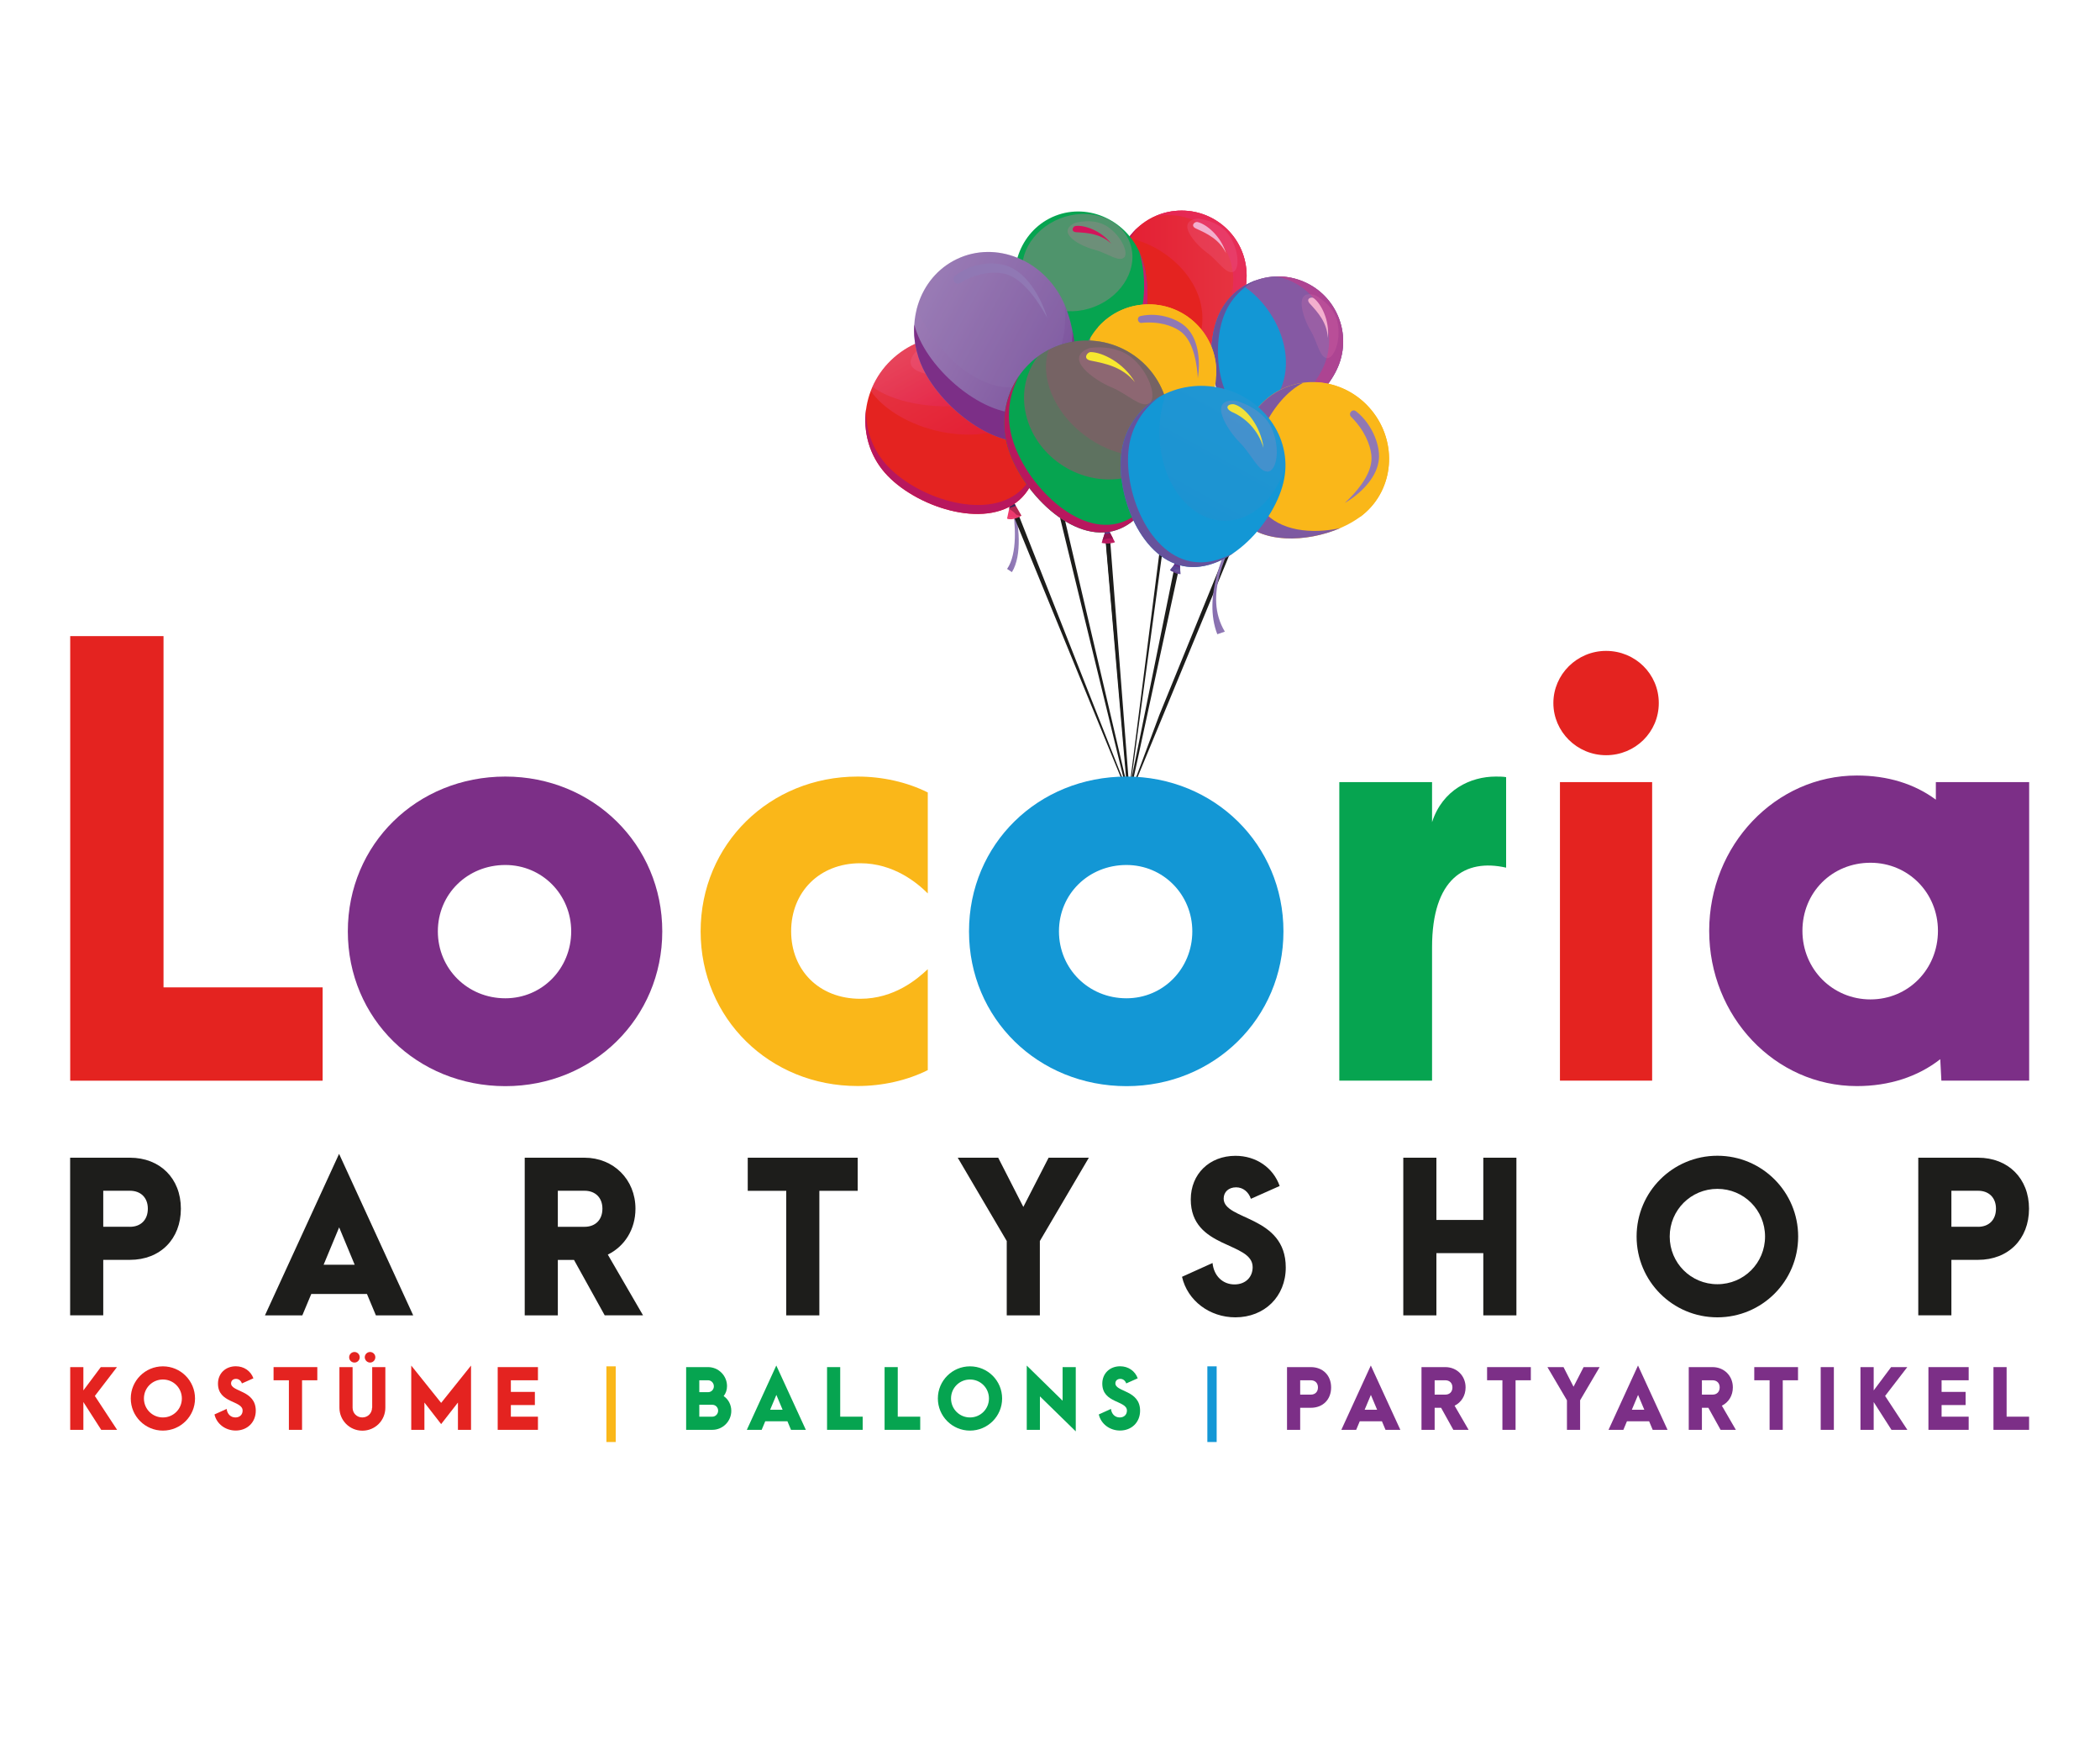 <?xml version="1.0" encoding="utf-8"?>
<!-- Generator: $$$/GeneralStr/196=Adobe Illustrator 27.6.0, SVG Export Plug-In . SVG Version: 6.00 Build 0)  -->
<svg version="1.1" id="Layer_1" xmlns="http://www.w3.org/2000/svg" xmlns:xlink="http://www.w3.org/1999/xlink" x="0px" y="0px"
	 viewBox="0 0 3000 2500" style="enable-background:new 0 0 3000 2500;" xml:space="preserve">
<style type="text/css">
	.st0{fill:#FFFFFF;}
	.st1{fill:url(#SVGID_1_);}
	.st2{fill:#1D1D1B;}
	.st3{fill:#E73B82;}
	.st4{fill:#941141;}
	.st5{fill:#E64B8C;}
	.st6{fill:#ED396D;}
	.st7{opacity:0.45;fill:#6B112E;}
	.st8{fill:#392459;}
	.st9{fill:#EB5F7E;}
	.st10{fill:#66529C;}
	.st11{fill:#594594;}
	.st12{fill:#633188;}
	.st13{fill:url(#SVGID_00000164494225710069021870000011909783148232320434_);}
	.st14{fill:#B8175E;}
	.st15{fill:#91134E;}
	.st16{fill:#E42320;}
	.st17{opacity:0.25;fill:url(#SVGID_00000034052926223603876520000001857448467608346272_);}
	.st18{opacity:0.25;fill:url(#SVGID_00000053511122044858204750000009156748080418324401_);}
	.st19{opacity:0.19;fill:#EE7DAE;}
	.st20{fill:#E62579;}
	.st21{opacity:0.25;fill:url(#SVGID_00000016049030882900101850000002321743952233221803_);}
	.st22{opacity:0.41;fill:#E62579;}
	.st23{fill:#F3AFCE;}
	.st24{fill:#1397D5;}
	.st25{opacity:0.54;fill:#E62579;}
	.st26{fill:#06A450;}
	.st27{fill:#CC1A6F;}
	.st28{opacity:0.32;fill:#EC73A8;}
	.st29{fill:#D3145B;}
	.st30{fill:#FAB719;}
	.st31{fill:#7D59A1;}
	.st32{fill:#9078B4;}
	.st33{fill:url(#SVGID_00000028285515394360047470000018173661425336826753_);}
	.st34{fill:#7C2F87;}
	.st35{opacity:0.21;fill:#9078B4;}
	.st36{opacity:0.39;fill:#E62579;}
	.st37{opacity:0.18;fill:#E62579;}
	.st38{fill:#F8E82F;}
	.st39{opacity:8.000000e-02;fill:url(#SVGID_00000088119559929746771260000016404880675918596799_);}
</style>
<g>
	<rect x="-1089.1" y="-554.9" class="st0" width="5177.2" height="3470.4"/>
	<g>
		<linearGradient id="SVGID_1_" gradientUnits="userSpaceOnUse" x1="1440.34" y1="769.289" x2="1458.432" y2="769.289">
			<stop  offset="0" style="stop-color:#876EAE"/>
			<stop  offset="0.546" style="stop-color:#937DB8"/>
			<stop  offset="1" style="stop-color:#9882BB"/>
		</linearGradient>
		<path class="st1" d="M1448.9,721.4c6.5,27.1,11.8,71.6-3.3,95.8l-6.9-4.6c15-21.2,12-65.4,7.4-90.5L1448.9,721.4z"/>
		<polygon class="st2" points="1448,717.4 1612.7,1134.8 1611.4,1135.3 1442.4,723.3 		"/>
		<polygon class="st2" points="1612,1140.1 1486.2,624 1493,622 1614.3,1139.5 		"/>
		<polygon class="st2" points="1611.2,1140.2 1557.2,515.4 1565.2,515.4 1612.8,1140 		"/>
		<polygon class="st2" points="1612,1140.1 1578.7,760.2 1585,759.6 1614.3,1140.1 		"/>
		<polygon class="st2" points="1690.8,566.3 1612.6,1140.2 1611.5,1140 1684.6,568 		"/>
		<polygon class="st2" points="1610.9,1139.8 1678.8,805.3 1685.3,807 1613.1,1140.4 		"/>
		<polygon class="st2" points="1777.2,742 1612.6,1140.3 1611.9,1140.1 1656.1,1021.5 1772,737.4 		"/>
		<path class="st3" d="M1612.2,1141.8c-8.9,38.9-32.1,101.4-71.3,99.2l8.9-7.3l-7.8-4.8c32,4.6,58.9-56.2,68.9-87.5L1612.2,1141.8z"
			/>
		<path class="st4" d="M1706.9,1197.5c-7.5,17-41.8,41.7-71.5,20.8c-22.1-17-25.4-49.3-22.5-76.9c-1.6,27.4,1.6,59.1,23.4,75.7
			C1664.9,1237.5,1698.8,1213.7,1706.9,1197.5z"/>
		<path class="st5" d="M1619.5,1137.4c0,3.7-2.9,6.7-6.6,6.7c-3.6,0-6.6-3-6.6-6.7c0-3.7,2.9-6.7,6.6-6.7
			C1616.6,1130.7,1619.5,1133.7,1619.5,1137.4z"/>
		<path class="st6" d="M1442.4,723.3l-3.7,17.3c0,0,0.5,1.1,5.5,1.1c4.9,0,13.3-3.5,15-5.1l-10.8-18.9L1442.4,723.3z"/>
		<path class="st7" d="M1442.4,723.3l-0.8,3.6c2.3,1.3,7,4.3,9.2,7.2c1.5,2,5,2.5,8.2,2.6c0,0,0.1-0.1,0.1-0.1l-10.8-18.9
			L1442.4,723.3z"/>
		<polygon class="st8" points="1441.9,725.5 1451.1,722.7 1448.1,717.3 1442.3,722.9 		"/>
		<path class="st9" d="M1439.9,739.2c3.4,1,8-0.1,11.3-0.6C1447.9,740.3,1442.6,741.1,1439.9,739.2z"/>
		<path class="st10" d="M1679.3,804.3c-0.5,1-7.8,10-7.8,10s8.4,6.2,15.1,5.7l-1.3-13L1679.3,804.3z"/>
		<path class="st11" d="M1685.3,807l-6-2.7c-0.5,1-7.8,10-7.8,10s1.2,0.9,2.9,1.9c1.4-1.1,3-2,4.6-2.4c3.3-0.7,5.8-0.4,6.9-0.1
			L1685.3,807z"/>
		<polygon class="st12" points="1680.2,801.1 1676.8,807.7 1685.7,811.1 1685.3,803.4 		"/>
		<path class="st12" d="M1673.9,813.5c4.7,3.5,7.2,4.2,10.8,4.7C1680.2,819.4,1675.7,816.8,1673.9,813.5z"/>
		
			<linearGradient id="SVGID_00000030486283728648112320000017351059830815301822_" gradientUnits="userSpaceOnUse" x1="1732.032" y1="823.869" x2="1774.41" y2="823.869">
			<stop  offset="0" style="stop-color:#876EAE"/>
			<stop  offset="0.546" style="stop-color:#937DB8"/>
			<stop  offset="1" style="stop-color:#9882BB"/>
		</linearGradient>
		<path style="fill:url(#SVGID_00000030486283728648112320000017351059830815301822_);" d="M1774.4,744.4
			c-21.2,44.4-55.8,105.9-24.6,157.8l-10.8,3.7c-20.4-52.6,7.9-119,33.3-164L1774.4,744.4z"/>
		<path class="st14" d="M1578.7,760.2l-4.9,15.2c0,0,9.5,2.7,19-0.9l-7.7-14.9L1578.7,760.2z"/>
		<path class="st15" d="M1590,769.2l-5-9.6l-6.3,0.6l-3.9,12c1.2-1,2.9-1.9,5.3-2.5C1583.7,768.8,1587.2,768.8,1590,769.2z"/>
		<path class="st12" d="M1578.7,759l-0.9,4.1c0,0,5.8-1.8,8.8-0.5l-2-4.3L1578.7,759z"/>
		<path class="st9" d="M1574.9,774.6c9.2,2.1,16.2-1.2,16.1-1.1c0.2-0.1,0.4,0.3,0.1,0.3C1585.9,775.8,1579.9,775.8,1574.9,774.6z"
			/>
		<path class="st16" d="M1442.6,519.2c42,48,62.5,152,13.3,195.2c-49.3,43.1-149.7,8.9-191.7-39c-42-48-36.1-121.8,13.2-164.9
			C1326.6,467.3,1400.6,471.2,1442.6,519.2z"/>
		
			<linearGradient id="SVGID_00000176752768165407746910000003390922782321857409_" gradientUnits="userSpaceOnUse" x1="1395.354" y1="629.41" x2="1318.764" y2="491.73">
			<stop  offset="0" style="stop-color:#E31670"/>
			<stop  offset="1" style="stop-color:#EC6EA5"/>
		</linearGradient>
		<path style="opacity:0.25;fill:url(#SVGID_00000176752768165407746910000003390922782321857409_);" d="M1471.9,574.3
			c0.2-0.8,0.4-1.5,0.5-2.3c-7.4-20.4-17.7-38.9-29.8-52.8c-42-48-116-51.9-165.2-8.8c-15.5,13.6-26.7,30.1-33.5,48
			c16.8,24,49.5,45.3,90,55.9C1399.9,631.4,1461.7,613.5,1471.9,574.3z"/>
		
			<linearGradient id="SVGID_00000115478116677954438340000014046156687649718709_" gradientUnits="userSpaceOnUse" x1="1378.842" y1="594.533" x2="1320.225" y2="489.16">
			<stop  offset="0" style="stop-color:#E31670"/>
			<stop  offset="1" style="stop-color:#EC6EA5"/>
		</linearGradient>
		<path style="opacity:0.25;fill:url(#SVGID_00000115478116677954438340000014046156687649718709_);" d="M1352.9,580.4
			c47.2,0,88.3-12.4,109.9-30.6c-5.9-11.5-12.7-21.9-20.2-30.5c-42-48-116-51.9-165.2-8.8c-13.7,12-24.1,26.4-31,42
			C1268.7,569.2,1308.1,580.4,1352.9,580.4z"/>
		<path class="st14" d="M1456.9,701.6c-49.3,43.1-149.7,8.9-191.7-39c-19.5-22.3-28.7-50.1-28-77.9c-4.3,31.8,4.5,65,27,90.6
			c42,48,142.4,82.2,191.7,39c19-16.6,27.6-42.3,28.6-70.3C1481.6,667,1473,687.6,1456.9,701.6z"/>
		<path class="st19" d="M1308.8,501.8c0,0,30.7-23.6,62.8-15.5c32.1,8.1,55.9,34.5,47.6,45.1c-8.3,10.6-33.3,2.1-58,4.7
			C1336.5,538.8,1280,532.9,1308.8,501.8z"/>
		<path class="st20" d="M1780.9,393.7c0,51.3-41.6,125.2-92.9,125.2c-51.3,0-92.9-73.9-92.9-125.2c0-51.3,41.6-92.9,92.9-92.9
			C1739.3,300.8,1780.9,342.4,1780.9,393.7z"/>
		<path class="st16" d="M1780.9,393.7c0,51.3-41.6,125.2-92.9,125.2c-51.3,0-92.9-73.9-92.9-125.2c0-51.3,41.6-92.9,92.9-92.9
			C1739.3,300.8,1780.9,342.4,1780.9,393.7z"/>
		
			<linearGradient id="SVGID_00000126285161366419914830000011621905150701140925_" gradientUnits="userSpaceOnUse" x1="1612.033" y1="409.635" x2="1780.869" y2="409.635">
			<stop  offset="0" style="stop-color:#E31670"/>
			<stop  offset="1" style="stop-color:#EC6EA5"/>
		</linearGradient>
		<path style="opacity:0.25;fill:url(#SVGID_00000126285161366419914830000011621905150701140925_);" d="M1695.2,518.4
			c47.9-6.5,85.7-75.8,85.7-124.7c0-51.3-41.6-92.9-92.9-92.9c-31.4,0-59.1,15.6-76,39.4C1678.4,352.2,1757.3,432.4,1695.2,518.4
			L1695.2,518.4z"/>
		<path class="st22" d="M1688,300.8c-13.8,0-27,3-38.8,8.5c6.3-1.4,12.9-2.1,19.7-2.1c51.3,0,92.9,41.6,92.9,92.9
			c0,41.8-27.6,98.6-65.6,118.2c47.5-7.3,84.7-76,84.7-124.6C1780.9,342.4,1739.3,300.8,1688,300.8z"/>
		<path class="st14" d="M1695.2,511.7c-51.3,0-92.9-73.9-92.9-125.2c0-23.8,9-45.6,23.7-62c-19,17-30.9,41.7-30.9,69.2
			c0,51.3,41.6,125.2,92.9,125.2c19.8,0,38.1-11,53.2-27.4C1727.6,503.9,1711.9,511.7,1695.2,511.7z"/>
		<path class="st19" d="M1711,312.3c0,0,30.3,2,45,23.9c14.7,21.9,15.2,50.5,4.8,52.5c-10.4,2-20.8-16.4-36.7-27.9
			C1708.2,349.3,1677.9,315.9,1711,312.3z"/>
		<g>
			<path class="st23" d="M1751.5,361.7c-9.7-20.1-27.6-28.3-42.8-35.2c-8.8-4-1.9-10.3,1.9-9.4
				C1723.2,319.9,1744.1,337,1751.5,361.7z"/>
		</g>
		<path class="st20" d="M1911.5,523.8c-19.9,47.3-86.9,99.2-134.2,79.3c-47.3-19.9-56.9-104.2-37-151.4
			c19.9-47.3,74.4-69.4,121.7-49.5C1909.3,422,1931.4,476.5,1911.5,523.8z"/>
		<path class="st24" d="M1911.5,523.8c-19.9,47.3-86.9,99.2-134.2,79.3c-47.3-19.9-56.9-104.2-37-151.4
			c19.9-47.3,74.4-69.4,121.7-49.5C1909.3,422,1931.4,476.5,1911.5,523.8z"/>
		<path class="st25" d="M1784.1,605.4c46.7,12.7,108.4-36.6,127.4-81.6c19.9-47.3-2.2-101.7-49.5-121.7
			c-28.9-12.2-60.5-8.6-85.3,6.8C1833.2,445.7,1874.8,550.3,1784.1,605.4L1784.1,605.4z"/>
		<path class="st22" d="M1862,402.1c-12.8-5.4-26-7.7-39-7.3c6.4,1.2,12.7,3.1,18.9,5.7c47.3,19.9,69.4,74.4,49.5,121.7
			c-16.2,38.5-63.7,80.1-106.3,83.4c46.6,11.7,107.6-37.2,126.4-81.9C1931.4,476.5,1909.3,422,1862,402.1z"/>
		<path class="st10" d="M1786.7,599.2c-47.3-19.9-56.9-104.2-37-151.4c9.3-22,26-38.5,45.9-47.9c-24.7,8.3-44.7,26.4-55.3,51.7
			c-19.9,47.3-10.3,131.5,37,151.4c18.2,7.7,39.4,4.7,59.6-4.6C1819.6,604.6,1802.1,605.7,1786.7,599.2z"/>
		<path class="st19" d="M1878.7,421.6c0,0,27.1,13.6,32.2,39.5c5.1,25.9-5.6,52.5-16,50.3c-10.3-2.2-12.8-23.2-23-39.9
			C1861.8,454.6,1846.9,412.1,1878.7,421.6z"/>
		<g>
			<path class="st23" d="M1896.9,482.8c-1.1-22.3-14.4-36.8-25.7-49.1c-6.5-7.1,2.3-10.2,5.4-7.9
				C1887.1,433.4,1899.7,457.3,1896.9,482.8z"/>
		</g>
		<path class="st26" d="M1629.9,365.1c19.6,50.2,9.1,137.6-38.8,156.4c-47.9,18.7-115-38.4-134.6-88.5
			c-19.6-50.2,3.3-106,51.2-124.8C1555.6,289.5,1610.3,315,1629.9,365.1z"/>
		<path class="st27" d="M1627.1,358.5c16.9,50.8,5.4,132.8-40.8,150.9c-45.7,17.9-109-33.4-131.7-81.7c0.6,1.8,1.2,3.5,1.9,5.3
			c19.6,50.2,86.7,107.3,134.6,88.5c47.9-18.7,58.5-106.2,38.8-156.4C1629,362.9,1628.1,360.7,1627.1,358.5z"/>
		<path class="st28" d="M1613.8,345.8c13.6,34.8-8.9,76.1-50.2,92.3c-41.3,16.2-85.8,1-99.4-33.8c-13.6-34.8,8.9-76.1,50.2-92.3
			C1555.6,295.9,1600.2,311,1613.8,345.8z"/>
		<path class="st19" d="M1535,318.6c0,0,27.2-8.6,47.7,5.5c20.4,14.2,30.7,39.2,22.3,44.4c-8.4,5.3-23.8-7.3-41.8-11.9
			C1545.3,352.1,1507.2,333.1,1535,318.6z"/>
		<g>
			<path class="st29" d="M1587.5,348c-15.4-14.3-33.9-15.4-49.6-16.3c-9.1-0.5-5.2-8.4-1.5-8.9
				C1548.4,321.1,1572.6,328.9,1587.5,348z"/>
		</g>
		<path class="st30" d="M1737.6,531.3c0,53.4-43.3,130.3-96.6,130.3c-53.4,0-96.6-76.9-96.6-130.3c0-53.4,43.3-96.6,96.6-96.6
			C1694.4,434.7,1737.6,477.9,1737.6,531.3z"/>
		<path class="st31" d="M1652.8,630.8c-53.4,0-96.6-76.9-96.6-130.3c0-6.4,0.6-12.7,1.8-18.7c-8.7,14.5-13.6,31.4-13.6,49.5
			c0,53.4,43.3,130.3,96.6,130.3c42.5,0,78.5-48.7,91.5-95.5C1715.1,601.2,1685.9,630.8,1652.8,630.8z"/>
		<path class="st30" d="M1641,434.7c-28.6,0-54.3,12.4-72,32.2c0,1.5-0.1,2.9-0.1,4.4c0,71.2,40.4,128.9,90.3,128.9
			c33.5,0,62.7-26,78.3-64.7c0.1-1.4,0.1-2.8,0.1-4.2C1737.6,477.9,1694.4,434.7,1641,434.7z"/>
		<g>
			<path class="st32" d="M1629.4,451.4c27.1-6.2,57.3,5.1,68.8,20c14.5,17.3,16.6,46.9,13,68.9c-1.1-20-5.8-48.4-20-62.7
				c-6-6.7-21.6-15.5-43.8-16.8c-9-0.6-16.9,0.4-16.4,0.4C1624.9,461.8,1623.3,452.7,1629.4,451.4z"/>
		</g>
		
			<linearGradient id="SVGID_00000129175409481405871540000002950487263462458303_" gradientUnits="userSpaceOnUse" x1="1523.594" y1="542.194" x2="1316.441" y2="429.865">
			<stop  offset="0" style="stop-color:#7C549D"/>
			<stop  offset="0.995" style="stop-color:#9B7BB5"/>
		</linearGradient>
		<path style="fill:url(#SVGID_00000129175409481405871540000002950487263462458303_);" d="M1518.9,430.9
			c28.4,59.9,24.3,167.6-31.1,193.8c-55.4,26.2-141.2-38.9-169.5-98.8c-28.4-60-6.4-129.8,49-156
			C1422.6,343.6,1490.5,371,1518.9,430.9z"/>
		<path class="st34" d="M1483.7,584.3c-55.4,26.2-141.2-38.9-169.5-98.8c-3.4-7.2-6.1-14.5-8.1-21.9c-1.3,20.5,2.5,42,12.2,62.3
			c28.4,59.9,114.1,125.1,169.5,98.8c44.1-20.9,55.7-93.3,44.3-152.2C1532.6,520.5,1518,568,1483.7,584.3z"/>
		<path class="st35" d="M1367.2,369.8c-29.7,14.1-49.8,40.6-57.6,71.5c0.7,1.6,1.5,3.3,2.3,4.9c37.8,80,110.5,125,162.3,100.5
			c34.8-16.4,51.3-60,46.9-111.1c-0.7-1.6-1.4-3.2-2.1-4.7C1490.5,371,1422.6,343.6,1367.2,369.8z"/>
		<g>
			<path class="st32" d="M1364,394.3c24.9-20.3,62.2-22.4,82-11.3c24.2,12.3,42.1,44.6,50.1,71c-11.8-22-31.8-51.5-54-60.6
				c-9.8-4.6-30.7-6.7-54.3,2.6c-9.6,3.7-17.3,8.8-16.8,8.5C1364.9,408.2,1358.5,398.8,1364,394.3z"/>
		</g>
		<path class="st30" d="M1947.2,735c-44.3,36.3-138.7,51.5-176.4,5.5c-37.6-45.9-4.3-135.5,40.1-171.9
			c44.3-36.3,110.8-28.6,148.4,17.3C1997,632,1991.6,698.7,1947.2,735z"/>
		<path class="st31" d="M1804.8,729.8c-37.6-45.9-4.3-135.5,40.1-171.9c5.3-4.4,11-8.1,16.8-11.2c-18.1,2.4-35.7,9.7-50.8,22
			c-44.3,36.3-77.7,125.9-40.1,171.9c30,36.5,95.8,34.4,143.9,13.7C1873.2,763.3,1828.1,758.2,1804.8,729.8z"/>
		<path class="st30" d="M1959.4,586.1c-20.2-24.6-48.6-38.3-77.5-40c-1.2,1-2.5,1.9-3.7,2.9c-59.2,48.5-78.6,122.6-43.4,165.5
			c23.6,28.8,65.9,36.2,109,23.3c1.2-0.9,2.4-1.8,3.5-2.8C1991.6,698.7,1997,632,1959.4,586.1z"/>
		<g>
			<path class="st32" d="M1937.3,587.5c24.3,19.1,36.2,52.8,31.9,72.8c-4.2,24.2-27.3,46.2-48.1,58.1c15.9-14.6,36.1-38,38-59.9
				c1.3-9.7-2.4-29.1-16.9-49.1c-5.8-8.1-12.3-14.3-11.9-13.9C1925.4,590.7,1931.9,583.2,1937.3,587.5z"/>
		</g>
		<path class="st26" d="M1667.1,576.9c15.1,63.3-14.5,166.7-77.8,181.8c-63.3,15.1-136.4-63.8-151.5-127.1
			c-15.1-63.3,24-126.9,87.3-142C1588.4,474.5,1652,513.6,1667.1,576.9z"/>
		<path class="st36" d="M1525.1,489.6c-15.9,3.8-30.2,10.6-42.6,19.7c-1.7,2.3-3.4,4.6-4.9,7.1c-30.6,48.7-12,115.5,41.6,149.3
			c51.9,32.6,117.5,22.4,149.4-22.3c3.6-23.5,3.2-46.9-1.5-66.5C1652,513.6,1588.4,474.5,1525.1,489.6z"/>
		<path class="st37" d="M1667.1,576.9c-15.1-63.3-78.7-102.4-142-87.3c-9.6,2.3-18.6,5.7-27,10c-13,38.5,7.3,89.4,51.9,122.6
			c38.8,29,85.1,36.5,118.4,22.5C1672.2,620.9,1671.9,596.9,1667.1,576.9z"/>
		<path class="st14" d="M1596.1,747.8c-63.3,15.1-136.4-63.8-151.5-127.1c-7-29.4-2.3-58.9,11-83.5c-18.4,26.6-25.8,60.5-17.8,94.4
			c15.1,63.3,88.2,142.2,151.5,127.1c24.4-5.8,43.8-24.8,57.5-49.5C1633.8,728.5,1616.7,742.9,1596.1,747.8z"/>
		<path class="st19" d="M1556.9,497c0,0,37.9-6.5,62.6,16.2c24.6,22.7,33.6,57.9,21.4,63.4c-12.2,5.5-30.4-14.1-53.5-23.6
			C1564.3,543.5,1517.1,511.2,1556.9,497z"/>
		<g>
			<path class="st38" d="M1621.4,546c-17.9-22-42.3-26.8-63.1-30.9c-12-2.3-5.3-12.1-0.4-12.2C1574.2,502.8,1605.1,517.8,1621.4,546
				z"/>
		</g>
		<path class="st24" d="M1834.5,684.3c-11.5,60-79.9,136.6-143.8,124.3c-63.9-12.3-99.1-108.7-87.6-168.7
			c11.5-60,72.7-98.8,136.6-86.5C1803.5,565.7,1846,624.3,1834.5,684.3z"/>
		<path class="st10" d="M1701.2,801.9c-63.9-12.3-99.1-108.7-87.6-168.7c5.4-27.9,21.4-51.2,43.5-66.9c-27.4,15.4-47.8,41.4-54,73.6
			c-11.5,60,23.7,156.5,87.6,168.7c24.6,4.7,49.9-3.7,72.4-19.4C1743.3,800.5,1722,805.9,1701.2,801.9z"/>
		<path class="st19" d="M1765.7,572.3c0,0,37.3,9.6,50.7,38.7c13.4,29.2,7.6,62.8-5.8,62.6c-13.3-0.2-22.2-24.1-39.4-41.4
			C1753.9,615,1723.7,568.6,1765.7,572.3z"/>
		<g>
			<path class="st38" d="M1805,639.8c-7.6-25.9-25.9-43.2-45.4-51.5c-12.7-6.9-2.8-12.8,4.5-10.5
				C1779.8,582.5,1801.4,609.2,1805,639.8z"/>
		</g>
		
			<linearGradient id="SVGID_00000142167070561204585460000003758386177243821733_" gradientUnits="userSpaceOnUse" x1="1694.178" y1="720.265" x2="1778.559" y2="567.576">
			<stop  offset="0" style="stop-color:#8065A8"/>
			<stop  offset="1" style="stop-color:#A48BC0"/>
		</linearGradient>
		<path style="opacity:8.000000e-02;fill:url(#SVGID_00000142167070561204585460000003758386177243821733_);" d="M1749.9,743.9
			c38.9,0,72.3-32.1,86.4-77.7c0.9-53.3-39.3-101.8-96.7-112.9c-26.1-5-51.7-1.5-73.7,8.4c-6.2,16.8-9.6,35.8-9.6,55.8
			C1656.3,687.4,1698.2,743.9,1749.9,743.9z"/>
		<g>
			<path class="st16" d="M100.3,908.6h133.3v501.7h227.3v133.3H100.3V908.6z"/>
			<path class="st34" d="M496.9,1330.3c0-124.6,98.8-221.1,225-221.1c125.4,0,224.2,97.2,224.2,221.1s-98.8,221.1-224.2,221.1
				C595.7,1551.3,496.9,1454.9,496.9,1330.3z M816,1330.3c0-52.5-41.5-94.8-94.1-94.8c-54.1,0-96.4,41.5-96.4,94.8
				s42.3,95.6,96.4,95.6C774.4,1425.9,816,1383.6,816,1330.3z"/>
			<path class="st30" d="M1000.9,1330.3c0-124.6,98.8-221.1,224.2-221.1c35.3,0,70.5,7.8,100.3,22.7v144.2
				c-14.9-14.9-48.6-43.1-96.4-43.1c-58.8,0-98.8,41.5-98.8,97.2c0,54.9,39.2,96.4,98.8,96.4c48.6,0,81.5-28.2,96.4-42.3v144.2
				c-29.8,14.9-65.1,22.7-100.3,22.7C1099.7,1551.3,1000.9,1454.9,1000.9,1330.3z"/>
			<path class="st24" d="M1384.3,1330.3c0-124.6,98.8-221.1,225-221.1c125.4,0,224.2,97.2,224.2,221.1s-98.8,221.1-224.2,221.1
				C1483,1551.3,1384.3,1454.9,1384.3,1330.3z M1703.3,1330.3c0-52.5-41.5-94.8-94.1-94.8c-54.1,0-96.4,41.5-96.4,94.8
				s42.3,95.6,96.4,95.6C1661.7,1425.9,1703.3,1383.6,1703.3,1330.3z"/>
			<path class="st26" d="M2045.8,1353v190.5h-132.5v-426.4h132.5v57.2c14.9-46.2,54.9-65.1,90.9-65.1c4.7,0,10.2,0,14.9,0.8v129.3
				C2092.9,1226,2045.8,1255,2045.8,1353z"/>
			<path class="st16" d="M2219.1,1004.2c0-40.8,33.7-74.5,75.3-74.5s75.3,32.9,75.3,74.5s-33.7,74.5-75.3,74.5
				S2219.1,1045,2219.1,1004.2z M2228.5,1117.1h131.7v426.4h-131.7V1117.1z"/>
			<path class="st34" d="M2441.7,1329.5c0-122.3,94.8-221.8,210.9-221.8c43.9,0,82.3,11.8,112.9,34.5v-25.1h133.3v426.4h-125.4
				l-1.6-30.6c-32.1,25.1-72.9,38.4-119.1,38.4C2535.7,1551.3,2441.7,1451.8,2441.7,1329.5z M2768.5,1329.5
				c0-54.1-42.3-97.2-96.4-97.2c-54.9,0-97.2,42.3-97.2,97.2c0,54.9,43.1,98,97.2,98S2768.5,1384.4,2768.5,1329.5z"/>
		</g>
		<g>
			<g>
				<path class="st2" d="M100.3,1653.6h85.3c43.1,0,72.8,29.7,72.8,72.8c0,43.4-29.5,73.1-72.8,73.1h-38.1v79.2h-47.3V1653.6z
					 M185.6,1752.3c15.6,0,25.6-10,25.6-25.9c0-15.6-10-25.6-25.6-25.6h-38.1v51.4H185.6z"/>
				<path class="st2" d="M524.2,1848.2h-79.5l-12.8,30.6h-53.4l105.9-230.7l105.9,230.7H537L524.2,1848.2z M506.7,1806.5l-22.2-53.4
					l-22.2,53.4H506.7z"/>
				<path class="st2" d="M863.9,1878.8l-43.9-79.2h-23.1v79.2h-47.3v-225.2H835c41.4,0,72.8,31.1,72.8,72.8
					c0,29.7-15.6,53.9-39.5,65.6l50.3,86.7H863.9z M796.9,1752.3H835c15.6,0,25.6-10,25.6-25.9c0-15.6-10-25.6-25.6-25.6h-38.1
					V1752.3z"/>
				<path class="st2" d="M1123.2,1700.9h-55v-47.3h157.1v47.3h-54.8v177.9h-47.3V1700.9z"/>
				<path class="st2" d="M1438.2,1772.6l-70-119h57.8l35.9,70.3l36.1-70.3h57.5l-70,119v106.2h-47.3V1772.6z"/>
				<path class="st2" d="M1688.6,1823.7l43.6-19.7c1.9,18.6,14.7,30.6,31.4,30.6c15.3,0,25.9-10,25.9-24.7
					c0-36.7-88.4-25.6-88.4-96.7c0-36.4,26.7-62.3,63.9-62.3c29.5,0,53.9,17,63.1,43.1l-41.1,18.3c-3.3-9.7-11.1-16.4-21.1-16.4
					c-10.8,0-17.8,6.7-17.8,16.1c0,31.4,88.7,23.6,88.7,98.4c0,41.4-30.3,71.2-72,71.2C1728.1,1881.6,1696.4,1857.9,1688.6,1823.7z"
					/>
				<path class="st2" d="M2004.7,1653.6h47.3v88.9h67v-88.9h47.3v225.2h-47.3v-88.9h-67v88.9h-47.3V1653.6z"/>
				<path class="st2" d="M2338,1766.2c0-63.9,51.7-115.4,115.4-115.4c63.9,0,115.4,51.7,115.4,115.4c0,63.9-51.7,115.4-115.4,115.4
					C2389.4,1881.6,2338,1829.9,2338,1766.2z M2521.5,1766.2c0-37.8-30.3-68.1-68.1-68.1c-37.8,0-68.1,30.3-68.1,68.1
					s30.3,68.1,68.1,68.1C2491.2,1834.3,2521.5,1804,2521.5,1766.2z"/>
				<path class="st2" d="M2740.5,1653.6h85.3c43.1,0,72.8,29.7,72.8,72.8c0,43.4-29.5,73.1-72.8,73.1h-38.1v79.2h-47.3V1653.6z
					 M2825.8,1752.3c15.6,0,25.6-10,25.6-25.9c0-15.6-10-25.6-25.6-25.6h-38.1v51.4H2825.8z"/>
			</g>
		</g>
		<g>
			<polygon class="st16" points="167.1,1952.7 144,1952.7 119.1,1986 119.1,1952.7 100.3,1952.7 100.3,2042.3 119.1,2042.3 
				119.1,2002.6 144.6,2042.3 167.3,2042.3 135.5,1993.9 			"/>
			<path class="st16" d="M232.7,1951.6c-25.3,0-45.9,20.5-45.9,45.9c0,25.3,20.5,45.9,45.9,45.9c25.3,0,45.9-20.5,45.9-45.9
				C278.6,1972.2,258.1,1951.6,232.7,1951.6z M232.7,2024.6c-15.1,0-27.1-12.1-27.1-27.1c0-15.1,12.1-27.1,27.1-27.1
				c15.1,0,27.1,12.1,27.1,27.1C259.8,2012.6,247.7,2024.6,232.7,2024.6z"/>
			<path class="st16" d="M330.1,1975.9c0-3.8,2.8-6.4,7.1-6.4c4,0,7.1,2.7,8.4,6.5l16.4-7.3c-3.7-10.4-13.4-17.2-25.1-17.2
				c-14.8,0-25.5,10.3-25.5,24.8c0,28.3,35.2,23.9,35.2,38.5c0,5.9-4.2,9.8-10.3,9.8c-6.6,0-11.7-4.8-12.5-12.2l-17.4,7.9
				c3.1,13.6,15.7,23,30.3,23c16.6,0,28.7-11.8,28.7-28.3C365.4,1985.3,330.1,1988.4,330.1,1975.9z"/>
			<polygon class="st16" points="390.8,1971.5 412.7,1971.5 412.7,2042.3 431.5,2042.3 431.5,1971.5 453.3,1971.5 453.3,1952.7 
				390.8,1952.7 			"/>
			<path class="st16" d="M528.7,1946.2c4.1,0,7.5-3.4,7.5-7.6c0-4.1-3.4-7.5-7.5-7.5c-4.2,0-7.6,3.4-7.6,7.5
				C521.1,1942.7,524.5,1946.2,528.7,1946.2z"/>
			<path class="st16" d="M506.4,1946.2c4.1,0,7.5-3.4,7.5-7.6c0-4.1-3.4-7.5-7.5-7.5c-4.2,0-7.6,3.4-7.6,7.5
				C498.7,1942.7,502.1,1946.2,506.4,1946.2z"/>
			<path class="st16" d="M531.5,2010.7c0,7.9-6.1,13.9-13.9,13.9c-7.9,0-13.9-6.1-13.9-13.9v-58h-18.8v58
				c0,18.2,14.6,32.8,32.8,32.8c18.2,0,32.8-14.6,32.8-32.8v-58h-18.8V2010.7z"/>
			<polygon class="st16" points="587.5,1950.5 587.5,2042.3 606.3,2042.3 606.3,2003.3 630.2,2034.1 654.2,2003.3 654.2,2042.3 
				672.9,2042.3 672.9,1950.5 630.2,2003.8 			"/>
			<polygon class="st16" points="768.5,1971.5 768.5,1952.7 711,1952.7 711,2042.3 768.5,2042.3 768.5,2023.5 729.8,2023.5 
				729.8,2006.9 764.1,2006.9 764.1,1988.1 729.8,1988.1 729.8,1971.5 			"/>
		</g>
		<path class="st30" d="M866.3,1951.6h13.3v108.1h-13.3V1951.6z"/>
		<g>
			<g>
				<path class="st26" d="M1033.8,1994.1c3.2-4.1,4.8-8.9,4.8-14.3c0-14.9-12.2-27.1-27.1-27.1h-31.3v89.6h37.4
					c14.9,0,27.1-12.2,27.1-27.1C1044.7,2006.5,1040.6,1998.7,1033.8,1994.1z M999,1971.5h12.5c4.6,0,8.3,3.9,8.3,8.6
					c0,4.8-3.7,8.4-8.3,8.4H999V1971.5z M1017.6,2023.5H999v-17h18.6c4.6,0,8.3,3.7,8.3,8.4S1022.2,2023.5,1017.6,2023.5z"/>
				<path class="st26" d="M1066.9,2042.3h21.2l5.1-12.2h31.7l5.1,12.2h21.2l-42.2-91.9L1066.9,2042.3z M1100.2,2013.6l8.9-21.2
					l8.9,21.2H1100.2z"/>
				<polygon class="st26" points="1200.3,1952.7 1181.5,1952.7 1181.5,2042.3 1232.4,2042.3 1232.4,2023.5 1200.3,2023.5 				"/>
				<polygon class="st26" points="1282.5,1952.7 1263.7,1952.7 1263.7,2042.3 1314.6,2042.3 1314.6,2023.5 1282.5,2023.5 				"/>
				<path class="st26" d="M1385.7,1951.6c-25.3,0-45.9,20.5-45.9,45.9c0,25.3,20.5,45.9,45.9,45.9c25.3,0,45.9-20.5,45.9-45.9
					C1431.6,1972.2,1411.1,1951.6,1385.7,1951.6z M1385.7,2024.6c-15.1,0-27.1-12.1-27.1-27.1c0-15.1,12.1-27.1,27.1-27.1
					c15.1,0,27.1,12.1,27.1,27.1C1412.8,2012.6,1400.7,2024.6,1385.7,2024.6z"/>
				<polygon class="st26" points="1518,2000.7 1466.8,1950.5 1466.8,2042.3 1485.6,2042.3 1485.6,1994.5 1536.8,2044.5 
					1536.8,1952.7 1518,1952.7 				"/>
				<path class="st26" d="M1593.4,1975.9c0-3.8,2.8-6.4,7.1-6.4c4,0,7.1,2.7,8.4,6.5l16.4-7.3c-3.7-10.4-13.4-17.2-25.1-17.2
					c-14.8,0-25.5,10.3-25.5,24.8c0,28.3,35.2,23.9,35.2,38.5c0,5.9-4.2,9.8-10.3,9.8c-6.6,0-11.7-4.8-12.5-12.2l-17.4,7.9
					c3.1,13.6,15.7,23,30.3,23c16.6,0,28.7-11.8,28.7-28.3C1628.7,1985.3,1593.4,1988.4,1593.4,1975.9z"/>
			</g>
		</g>
		<path class="st24" d="M1724.8,1951.6h13.3v108.1h-13.3V1951.6z"/>
		<g>
			<g>
				<path class="st34" d="M1872.6,1952.7h-34v89.6h18.8v-31.5h15.2c17.3,0,29-11.8,29-29.1
					C1901.6,1964.5,1889.8,1952.7,1872.6,1952.7z M1872.6,1992h-15.2v-20.5h15.2c6.2,0,10.2,4,10.2,10.2
					C1882.8,1988,1878.8,1992,1872.6,1992z"/>
				<path class="st34" d="M1916.2,2042.3h21.2l5.1-12.2h31.7l5.1,12.2h21.2l-42.2-91.9L1916.2,2042.3z M1949.5,2013.6l8.9-21.2
					l8.9,21.2H1949.5z"/>
				<path class="st34" d="M2093.7,1981.7c0-16.6-12.5-29-29-29h-34v89.6h18.8v-31.5h9.2l17.5,31.5h21.8l-20-34.5
					C2087.5,2003.2,2093.7,1993.5,2093.7,1981.7z M2064.7,1992h-15.2v-20.5h15.2c6.2,0,10.2,4,10.2,10.2
					C2074.9,1988,2070.9,1992,2064.7,1992z"/>
				<polygon class="st34" points="2124.4,1971.5 2146.3,1971.5 2146.3,2042.3 2165.1,2042.3 2165.1,1971.5 2186.9,1971.5 
					2186.9,1952.7 2124.4,1952.7 				"/>
				<polygon class="st34" points="2247.9,1980.7 2233.6,1952.7 2210.6,1952.7 2238.5,2000.1 2238.5,2042.3 2257.3,2042.3 
					2257.3,2000.1 2285.2,1952.7 2262.3,1952.7 				"/>
				<path class="st34" d="M2297.9,2042.3h21.2l5.1-12.2h31.7l5.1,12.2h21.2l-42.2-91.9L2297.9,2042.3z M2331.2,2013.6l8.9-21.2
					l8.9,21.2H2331.2z"/>
				<path class="st34" d="M2475.5,1981.7c0-16.6-12.5-29-29-29h-34v89.6h18.8v-31.5h9.2l17.5,31.5h21.8l-20-34.5
					C2469.3,2003.2,2475.5,1993.5,2475.5,1981.7z M2446.5,1992h-15.2v-20.5h15.2c6.2,0,10.2,4,10.2,10.2
					C2456.6,1988,2452.7,1992,2446.5,1992z"/>
				<polygon class="st34" points="2506.1,1971.5 2528,1971.5 2528,2042.3 2546.8,2042.3 2546.8,1971.5 2568.6,1971.5 2568.6,1952.7 
					2506.1,1952.7 				"/>
				<rect x="2601" y="1952.7" class="st34" width="18.8" height="89.6"/>
				<polygon class="st34" points="2724.7,1952.7 2701.6,1952.7 2676.7,1986 2676.7,1952.7 2657.8,1952.7 2657.8,2042.3 
					2676.7,2042.3 2676.7,2002.6 2702.1,2042.3 2724.8,2042.3 2693,1993.9 				"/>
				<polygon class="st34" points="2754.9,2042.3 2812.4,2042.3 2812.4,2023.5 2773.7,2023.5 2773.7,2006.9 2808,2006.9 2808,1988.1 
					2773.7,1988.1 2773.7,1971.5 2812.4,1971.5 2812.4,1952.7 2754.9,1952.7 				"/>
				<polygon class="st34" points="2866.6,2023.5 2866.6,1952.7 2847.8,1952.7 2847.8,2042.3 2898.7,2042.3 2898.7,2023.5 				"/>
			</g>
		</g>
	</g>
</g>
</svg>
